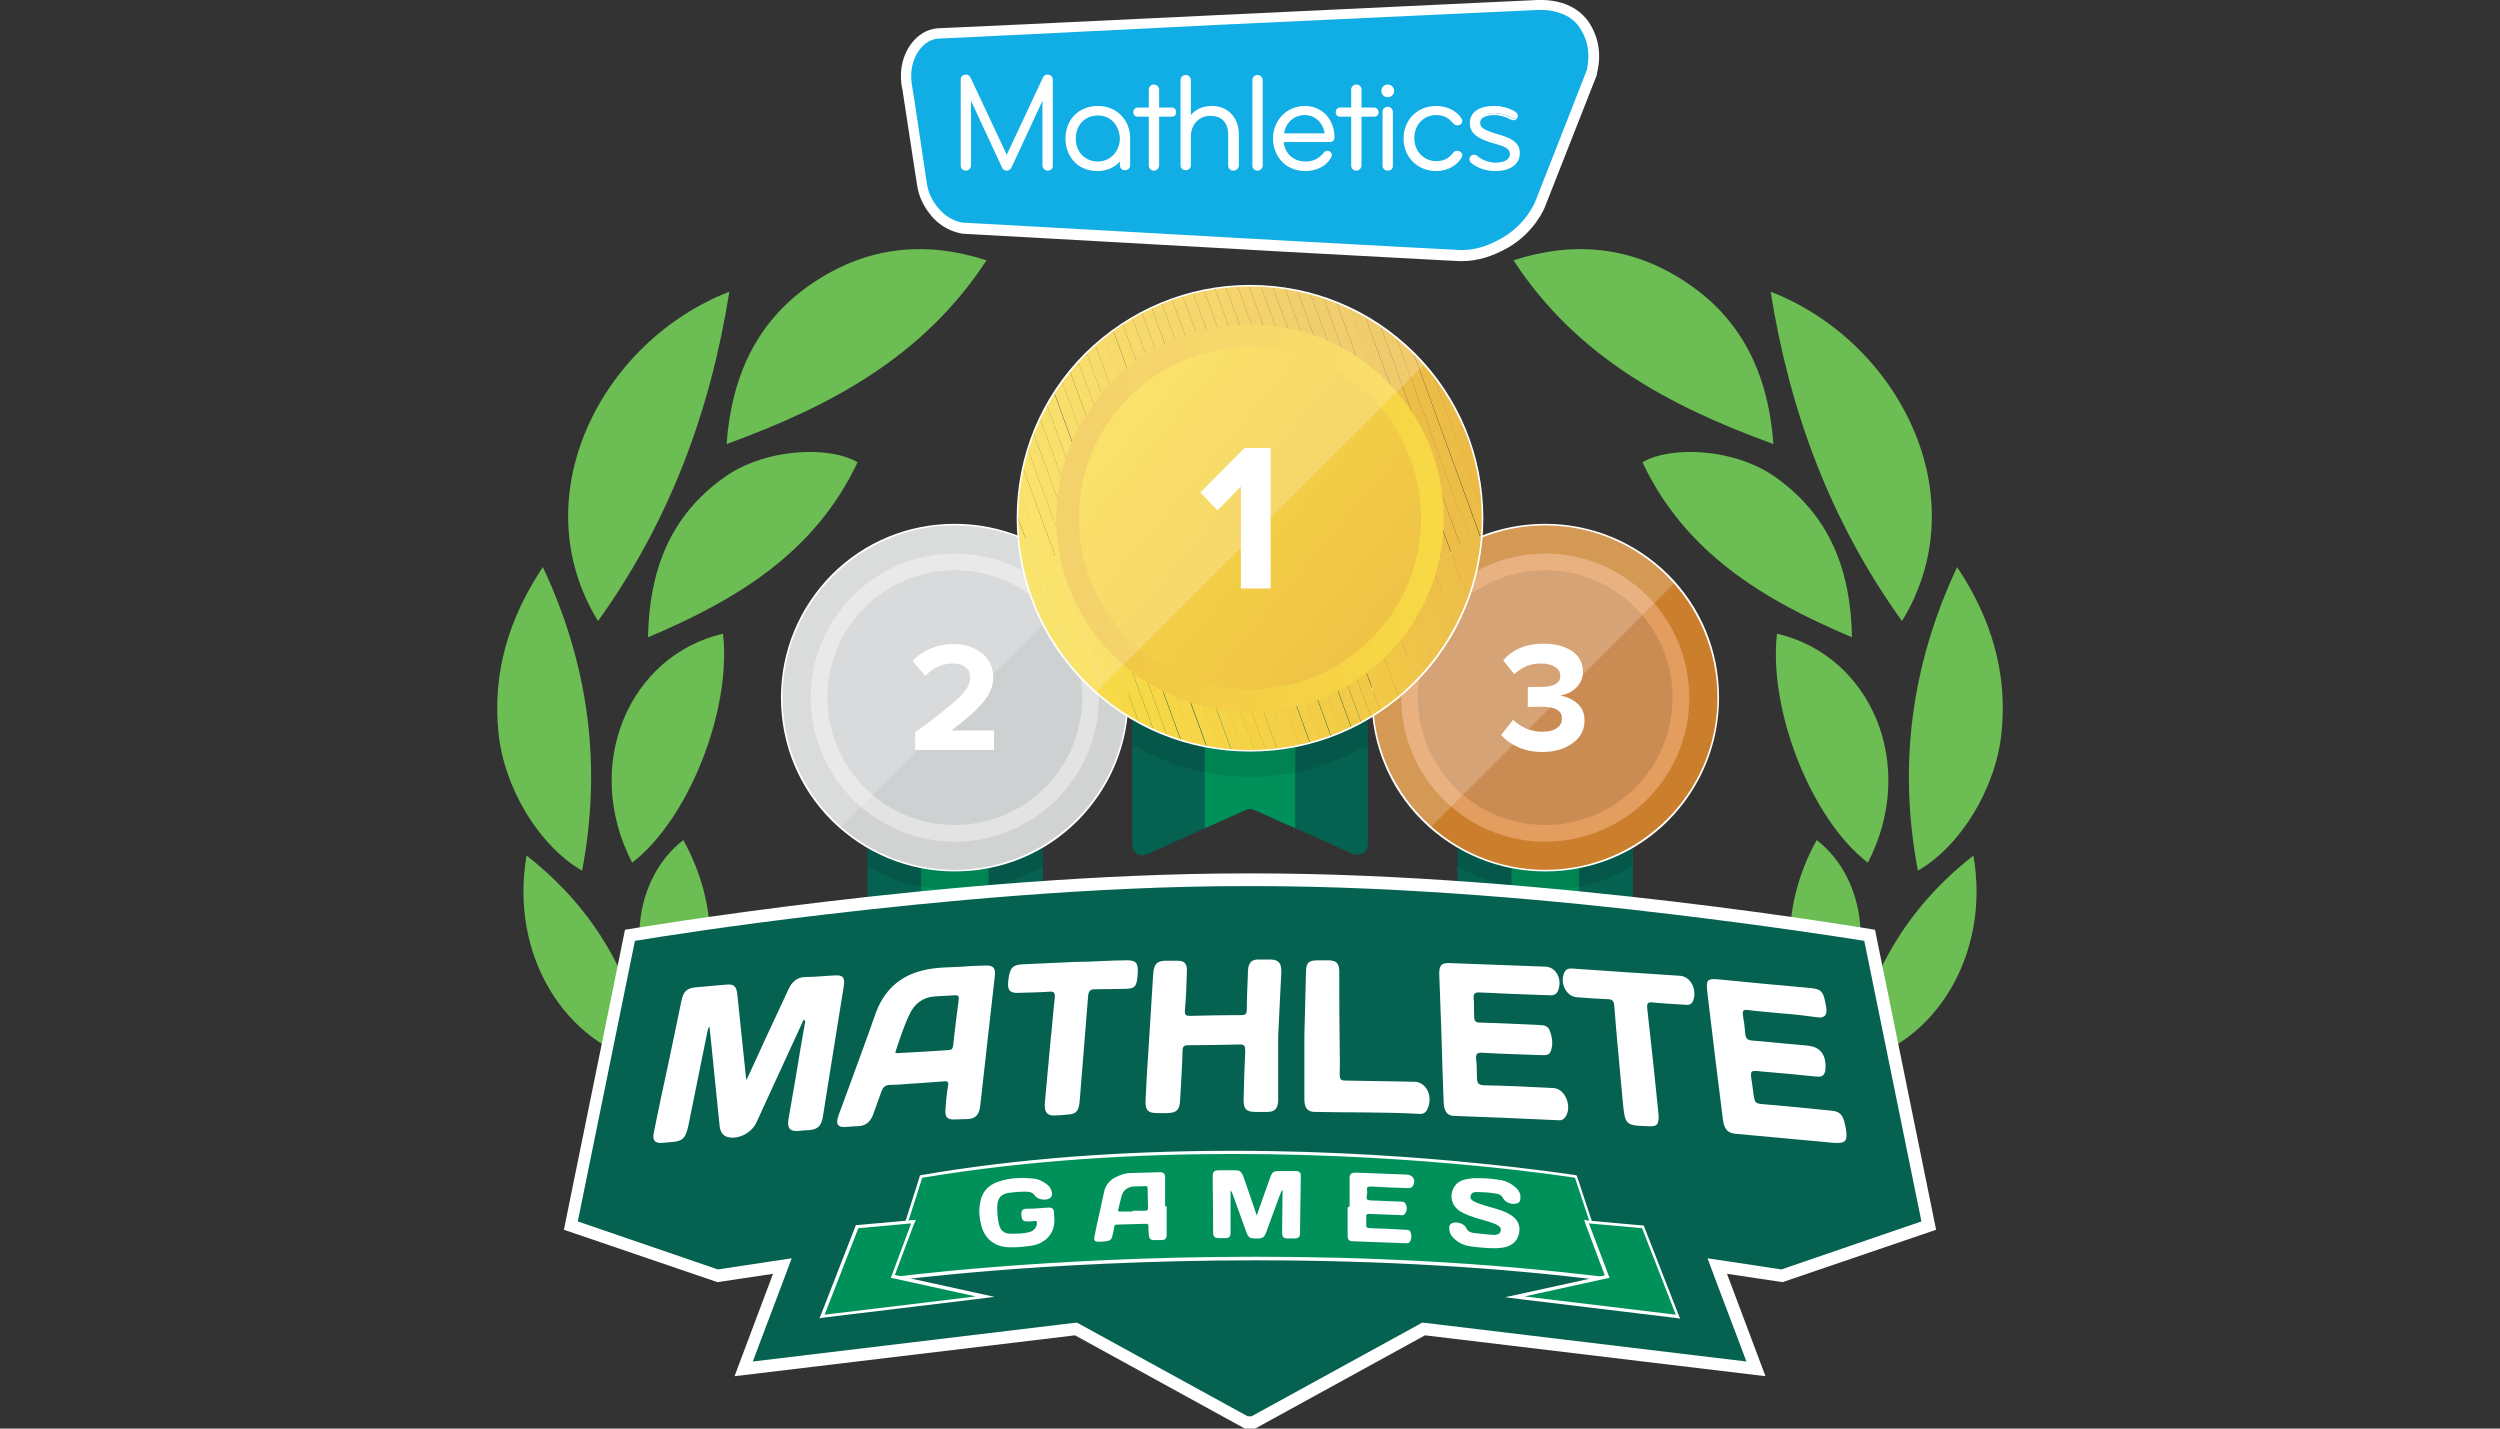 <?xml version="1.0" encoding="UTF-8"?> <!-- Generator: Adobe Illustrator 25.2.3, SVG Export Plug-In . SVG Version: 6.00 Build 0) --> <svg xmlns="http://www.w3.org/2000/svg" xmlns:xlink="http://www.w3.org/1999/xlink" version="1.1" id="Layer_1" x="0px" y="0px" viewBox="0 0 630 360" style="enable-background:new 0 0 630 360;" xml:space="preserve"><rect x="0" y="0" width="630" height="360" fill="#333333" stroke="none"/> <style type="text/css"> .st0{fill:#056251;} .st1{fill:#00915B;} .st2{opacity:0.1;fill:#010101;enable-background:new ;} .st3{fill:#D1D2D2;} .st4{fill:#FFFFFF;} .st5{fill:#E4E3E3;} .st6{fill:#CED1D2;} .st7{opacity:0.2;fill:#FFFFFF;enable-background:new ;} .st8{fill:#CB7F2C;} .st9{fill:#E39D5F;} .st10{fill:#CB8C54;} .st11{clip-path:url(#SVGID_2_);fill:#FDE245;} .st12{clip-path:url(#SVGID_4_);fill:#FCE245;} .st13{clip-path:url(#SVGID_6_);fill:#FCE145;} .st14{clip-path:url(#SVGID_8_);fill:#FAE046;} .st15{clip-path:url(#SVGID_10_);fill:#FADF46;} .st16{clip-path:url(#SVGID_12_);fill:#FADE46;} .st17{clip-path:url(#SVGID_14_);fill:#F9DE46;} .st18{clip-path:url(#SVGID_16_);fill:#F9DC46;} .st19{clip-path:url(#SVGID_18_);fill:#F9DC46;} .st20{clip-path:url(#SVGID_20_);fill:#F9DB46;} .st21{clip-path:url(#SVGID_22_);fill:#F8DA46;} .st22{clip-path:url(#SVGID_24_);fill:#F7D846;} .st23{clip-path:url(#SVGID_26_);fill:#F7D846;} .st24{clip-path:url(#SVGID_28_);fill:#F7D846;} .st25{clip-path:url(#SVGID_30_);fill:#F7D746;} .st26{clip-path:url(#SVGID_32_);fill:#F7D646;} .st27{clip-path:url(#SVGID_34_);fill:#F7D546;} .st28{clip-path:url(#SVGID_36_);fill:#F6D546;} .st29{clip-path:url(#SVGID_38_);fill:#F6D446;} .st30{clip-path:url(#SVGID_40_);fill:#F6D346;} .st31{clip-path:url(#SVGID_42_);fill:#F6D245;} .st32{clip-path:url(#SVGID_44_);fill:#F6D146;} .st33{clip-path:url(#SVGID_46_);fill:#F6D146;} .st34{clip-path:url(#SVGID_48_);fill:#F5D047;} .st35{clip-path:url(#SVGID_50_);fill:#F4CF47;} .st36{clip-path:url(#SVGID_52_);fill:#F5CE47;} .st37{clip-path:url(#SVGID_54_);fill:#F3CE47;} .st38{clip-path:url(#SVGID_56_);fill:#F4CD47;} .st39{clip-path:url(#SVGID_58_);fill:#F4CD46;} .st40{clip-path:url(#SVGID_60_);fill:#F3CC47;} .st41{clip-path:url(#SVGID_62_);fill:#F3CA47;} .st42{clip-path:url(#SVGID_64_);fill:#F3CA47;} .st43{clip-path:url(#SVGID_66_);fill:#F2C946;} .st44{clip-path:url(#SVGID_68_);fill:#F2C946;} .st45{clip-path:url(#SVGID_70_);fill:#F2C746;} .st46{clip-path:url(#SVGID_72_);fill:#F1C746;} .st47{clip-path:url(#SVGID_74_);fill:#F0C647;} .st48{clip-path:url(#SVGID_76_);fill:#EFC447;} .st49{clip-path:url(#SVGID_78_);fill:#EEC348;} .st50{clip-path:url(#SVGID_80_);fill:#EEC248;} .st51{clip-path:url(#SVGID_82_);fill:#EEC248;} .st52{clip-path:url(#SVGID_84_);fill:#EDC148;} .st53{clip-path:url(#SVGID_86_);fill:#EDC048;} .st54{clip-path:url(#SVGID_88_);fill:#EDBF48;} .st55{clip-path:url(#SVGID_90_);fill:#ECBE47;} .st56{clip-path:url(#SVGID_92_);fill:#ECBE47;} .st57{clip-path:url(#SVGID_94_);fill:#ECBD47;} .st58{clip-path:url(#SVGID_96_);fill:#ECBD46;} .st59{clip-path:url(#SVGID_98_);fill:#ECBB46;} .st60{clip-path:url(#SVGID_100_);fill:#ECBB46;} .st61{clip-path:url(#SVGID_102_);fill:#ECBB46;} .st62{fill:url(#SVGID_103_);} .st63{fill:url(#SVGID_104_);} .st64{fill:#6BBD54;} .st65{fill:#10AEE5;} </style> <g> <path class="st0" d="M262.8,203.9V237c0,1.4-1.5,2.4-2.8,1.8l-18.5-8.3c-0.5-0.2-1.1-0.2-1.6,0l-18.5,8.3c-1.3,0.6-2.8-0.4-2.8-1.8 v-33.1"></path> <path class="st1" d="M232.1,210.2V234l7.7-3.4c0.5-0.2,1.1-0.2,1.6,0l7.7,3.4v-23.8H232.1z"></path> <path class="st2" d="M218.5,203.9v14.4c6.5,3.8,14,6,22.1,6s15.6-2.2,22.1-6v-14.4H218.5z"></path> <circle class="st3" cx="240.6" cy="175.8" r="43.6"></circle> <path class="st4" d="M240.6,219.6c-11.7,0-22.7-4.6-31-12.8c-8.3-8.3-12.8-19.3-12.8-31s4.6-22.7,12.8-31 c8.3-8.3,19.3-12.8,31-12.8s22.7,4.6,31,12.8c8.3,8.3,12.8,19.3,12.8,31s-4.6,22.7-12.8,31C263.3,215.1,252.3,219.6,240.6,219.6z M240.6,132.4c-23.9,0-43.4,19.5-43.4,43.4s19.5,43.4,43.4,43.4s43.4-19.5,43.4-43.4S264.6,132.4,240.6,132.4L240.6,132.4z"></path> <circle class="st5" cx="240.6" cy="175.8" r="36.3"></circle> <circle class="st6" cx="240.6" cy="175.8" r="32.1"></circle> <path class="st7" d="M240.6,132.2c-24.1,0-43.6,19.5-43.6,43.6c0,13,5.7,24.7,14.7,32.7l61.5-61.6 C265.3,137.9,253.7,132.2,240.6,132.2L240.6,132.2z"></path> <path class="st4" d="M250.5,189h-19.9v-4.4c5.7-4.2,9.4-7.2,11.2-8.9c1.8-1.8,2.7-3.4,2.7-5c0-1.1-0.4-2-1.2-2.6 c-0.8-0.6-1.8-0.9-3-0.9c-2.8,0-5.1,1-7.1,3.1l-3.2-3.7c1.2-1.4,2.8-2.5,4.6-3.2s3.7-1.1,5.6-1.1c2.9,0,5.3,0.8,7.2,2.3 s2.9,3.6,2.9,6.1c0,2.2-0.9,4.3-2.6,6.3c-1.7,2.1-4.4,4.4-8,7.1h10.8L250.5,189L250.5,189z"></path> <path class="st0" d="M411.5,203.9V237c0,1.4-1.5,2.4-2.8,1.8l-18.5-8.3c-0.5-0.2-1.1-0.2-1.6,0l-18.5,8.3c-1.3,0.6-2.8-0.4-2.8-1.8 v-33.1"></path> <path class="st1" d="M380.9,210.2V234l7.7-3.4c0.5-0.2,1.1-0.2,1.6,0l7.7,3.4v-23.8H380.9z"></path> <path class="st2" d="M367.2,203.9v14.4c6.5,3.8,14,6,22.1,6c8.1,0,15.6-2.2,22.1-6v-14.4H367.2z"></path> <circle class="st8" cx="389.4" cy="175.8" r="43.6"></circle> <path class="st4" d="M389.4,219.6c-11.7,0-22.7-4.6-31-12.8c-8.3-8.3-12.8-19.3-12.8-31s4.6-22.7,12.8-31 c8.3-8.3,19.3-12.8,31-12.8s22.7,4.6,31,12.8c8.3,8.3,12.8,19.3,12.8,31s-4.6,22.7-12.8,31C412.1,215.1,401.1,219.6,389.4,219.6z M389.4,132.4c-23.9,0-43.4,19.5-43.4,43.4s19.5,43.4,43.4,43.4s43.4-19.5,43.4-43.4S413.3,132.4,389.4,132.4L389.4,132.4z"></path> <circle class="st9" cx="389.4" cy="175.8" r="36.3"></circle> <circle class="st10" cx="389.4" cy="175.8" r="32.1"></circle> <path class="st7" d="M389.4,132.2c-24.1,0-43.6,19.5-43.6,43.6c0,13,5.7,24.7,14.7,32.7l61.5-61.6 C414.1,137.9,402.4,132.2,389.4,132.2L389.4,132.2z"></path> <path class="st4" d="M388.7,189.5c-2.3,0-4.3-0.4-6.1-1.2c-1.8-0.8-3.2-1.8-4.3-3.1l3-3.8c0.9,0.9,2,1.6,3.3,2.2 c1.3,0.5,2.6,0.8,4,0.8c1.6,0,2.8-0.3,3.7-0.9c0.9-0.6,1.3-1.4,1.3-2.4c0-1.1-0.4-1.8-1.3-2.3c-0.9-0.5-2.2-0.7-4-0.7 c-1.7,0-2.8,0-3.3,0.1v-5.1c0.3,0,1.4,0,3.3,0c3.3,0,4.9-0.9,4.9-2.8c0-1-0.5-1.8-1.4-2.3c-0.9-0.5-2.1-0.8-3.5-0.8 c-2.6,0-4.8,0.9-6.7,2.7l-2.8-3.5c2.5-2.8,5.8-4.2,10.1-4.2c3.1,0,5.5,0.7,7.3,1.9c1.8,1.3,2.7,3,2.7,5.2c0,1.6-0.6,2.9-1.7,4 c-1.1,1.1-2.5,1.7-4.1,2c1.5,0.2,3,0.8,4.3,1.9s1.9,2.6,1.9,4.4c0,2.3-1,4.2-2.9,5.6C394.4,188.7,391.9,189.5,388.7,189.5 L388.7,189.5z"></path> <path class="st0" d="M344.7,168.3v44.5c0,1.9-2,3.2-3.7,2.4l-24.9-11.1c-0.7-0.3-1.5-0.3-2.2,0l-24.9,11.2 c-1.8,0.8-3.7-0.5-3.7-2.4v-44.5"></path> <path class="st1" d="M303.6,176.7v32l10.3-4.6c0.7-0.3,1.5-0.3,2.2,0l10.3,4.6v-32H303.6z"></path> <path class="st2" d="M285.3,168.3v19.4c8.7,5.1,18.9,8.1,29.7,8.1s21-3,29.7-8.1v-19.4L285.3,168.3z"></path> <g> <defs> <circle id="SVGID_1_" cx="315" cy="130.6" r="58.6"></circle> </defs> <clipPath id="SVGID_2_"> <use xlink:href="#SVGID_1_" style="overflow:visible;"></use> </clipPath> <path class="st11" d="M256.4,186.8l0.9,2.4h-0.9V186.8z"></path> </g> <g> <defs> <circle id="SVGID_3_" cx="315" cy="130.6" r="58.6"></circle> </defs> <clipPath id="SVGID_4_"> <use xlink:href="#SVGID_3_" style="overflow:visible;"></use> </clipPath> <path class="st12" d="M256.4,178.7l3.8,10.4h-3l-0.9-2.4V178.7z"></path> </g> <g> <defs> <circle id="SVGID_5_" cx="315" cy="130.6" r="58.6"></circle> </defs> <clipPath id="SVGID_6_"> <use xlink:href="#SVGID_5_" style="overflow:visible;"></use> </clipPath> <path class="st13" d="M256.4,170.7l6.7,18.5h-2.9l-3.8-10.4V170.7z"></path> </g> <g> <defs> <circle id="SVGID_7_" cx="315" cy="130.6" r="58.6"></circle> </defs> <clipPath id="SVGID_8_"> <use xlink:href="#SVGID_7_" style="overflow:visible;"></use> </clipPath> <path class="st14" d="M256.4,162.6l9.7,26.6h-3l-6.7-18.5V162.6z"></path> </g> <g> <defs> <circle id="SVGID_9_" cx="315" cy="130.6" r="58.6"></circle> </defs> <clipPath id="SVGID_10_"> <use xlink:href="#SVGID_9_" style="overflow:visible;"></use> </clipPath> <path class="st15" d="M256.4,154.5l12.6,34.7h-2.9l-9.7-26.6V154.5z"></path> </g> <g> <defs> <circle id="SVGID_11_" cx="315" cy="130.6" r="58.6"></circle> </defs> <clipPath id="SVGID_12_"> <use xlink:href="#SVGID_11_" style="overflow:visible;"></use> </clipPath> <path class="st16" d="M256.4,146.4l15.6,42.8h-3l-12.6-34.7L256.4,146.4z"></path> </g> <g> <defs> <circle id="SVGID_13_" cx="315" cy="130.6" r="58.6"></circle> </defs> <clipPath id="SVGID_14_"> <use xlink:href="#SVGID_13_" style="overflow:visible;"></use> </clipPath> <path class="st17" d="M256.4,138.3l18.5,50.9H272l-15.6-42.8V138.3z"></path> </g> <g> <defs> <circle id="SVGID_15_" cx="315" cy="130.6" r="58.6"></circle> </defs> <clipPath id="SVGID_16_"> <use xlink:href="#SVGID_15_" style="overflow:visible;"></use> </clipPath> <path class="st18" d="M256.4,130.2l21.5,59h-3l-18.5-50.9L256.4,130.2z"></path> </g> <g> <defs> <circle id="SVGID_17_" cx="315" cy="130.6" r="58.6"></circle> </defs> <clipPath id="SVGID_18_"> <use xlink:href="#SVGID_17_" style="overflow:visible;"></use> </clipPath> <path class="st19" d="M256.4,122.1l24.4,67h-2.9l-21.5-59V122.1z"></path> </g> <g> <defs> <circle id="SVGID_19_" cx="315" cy="130.6" r="58.6"></circle> </defs> <clipPath id="SVGID_20_"> <use xlink:href="#SVGID_19_" style="overflow:visible;"></use> </clipPath> <path class="st20" d="M256.4,114l27.3,75.1h-3l-24.4-67V114z"></path> </g> <g> <defs> <circle id="SVGID_21_" cx="315" cy="130.6" r="58.6"></circle> </defs> <clipPath id="SVGID_22_"> <use xlink:href="#SVGID_21_" style="overflow:visible;"></use> </clipPath> <path class="st21" d="M256.4,106l30.3,83.2h-2.9L256.4,114V106z"></path> </g> <g> <defs> <circle id="SVGID_23_" cx="315" cy="130.6" r="58.6"></circle> </defs> <clipPath id="SVGID_24_"> <use xlink:href="#SVGID_23_" style="overflow:visible;"></use> </clipPath> <path class="st22" d="M256.4,97.9l33.2,91.3h-3L256.4,106V97.9z"></path> </g> <g> <defs> <circle id="SVGID_25_" cx="315" cy="130.6" r="58.6"></circle> </defs> <clipPath id="SVGID_26_"> <use xlink:href="#SVGID_25_" style="overflow:visible;"></use> </clipPath> <path class="st23" d="M256.4,89.8l36.2,99.4h-3l-33.2-91.3V89.8z"></path> </g> <g> <defs> <circle id="SVGID_27_" cx="315" cy="130.6" r="58.6"></circle> </defs> <clipPath id="SVGID_28_"> <use xlink:href="#SVGID_27_" style="overflow:visible;"></use> </clipPath> <path class="st24" d="M256.4,81.7l39.1,107.5h-2.9l-36.2-99.4L256.4,81.7z"></path> </g> <g> <defs> <circle id="SVGID_29_" cx="315" cy="130.6" r="58.6"></circle> </defs> <clipPath id="SVGID_30_"> <use xlink:href="#SVGID_29_" style="overflow:visible;"></use> </clipPath> <path class="st25" d="M256.4,81.2l2.4-0.9l39.7,108.9h-3L256.4,81.7L256.4,81.2z"></path> </g> <g> <defs> <circle id="SVGID_31_" cx="315" cy="130.6" r="58.6"></circle> </defs> <clipPath id="SVGID_32_"> <use xlink:href="#SVGID_31_" style="overflow:visible;"></use> </clipPath> <path class="st26" d="M258.9,80.3l2.6-1l40,109.9h-2.9L258.9,80.3z"></path> </g> <g> <defs> <circle id="SVGID_33_" cx="315" cy="130.6" r="58.6"></circle> </defs> <clipPath id="SVGID_34_"> <use xlink:href="#SVGID_33_" style="overflow:visible;"></use> </clipPath> <path class="st27" d="M261.5,79.3l2.6-0.9l40.3,110.8h-3L261.5,79.3z"></path> </g> <g> <defs> <circle id="SVGID_35_" cx="315" cy="130.6" r="58.6"></circle> </defs> <clipPath id="SVGID_36_"> <use xlink:href="#SVGID_35_" style="overflow:visible;"></use> </clipPath> <path class="st28" d="M264.1,78.4l2.6-1l40.7,111.7h-2.9L264.1,78.4z"></path> </g> <g> <defs> <circle id="SVGID_37_" cx="315" cy="130.6" r="58.6"></circle> </defs> <clipPath id="SVGID_38_"> <use xlink:href="#SVGID_37_" style="overflow:visible;"></use> </clipPath> <path class="st29" d="M266.7,77.4l2.6-1l41,112.7h-3L266.7,77.4z"></path> </g> <g> <defs> <circle id="SVGID_39_" cx="315" cy="130.6" r="58.6"></circle> </defs> <clipPath id="SVGID_40_"> <use xlink:href="#SVGID_39_" style="overflow:visible;"></use> </clipPath> <path class="st30" d="M269.3,76.5l2.6-0.9l41.4,113.6h-2.9L269.3,76.5z"></path> </g> <g> <defs> <circle id="SVGID_41_" cx="315" cy="130.6" r="58.6"></circle> </defs> <clipPath id="SVGID_42_"> <use xlink:href="#SVGID_41_" style="overflow:visible;"></use> </clipPath> <path class="st31" d="M271.9,75.6l2.6-1l41.7,114.6h-3L271.9,75.6z"></path> </g> <g> <defs> <circle id="SVGID_43_" cx="315" cy="130.6" r="58.6"></circle> </defs> <clipPath id="SVGID_44_"> <use xlink:href="#SVGID_43_" style="overflow:visible;"></use> </clipPath> <path class="st32" d="M274.4,74.6l2.6-1l42,115.5h-2.9L274.4,74.6z"></path> </g> <g> <defs> <circle id="SVGID_45_" cx="315" cy="130.6" r="58.6"></circle> </defs> <clipPath id="SVGID_46_"> <use xlink:href="#SVGID_45_" style="overflow:visible;"></use> </clipPath> <path class="st33" d="M277.1,73.7l2.6-1L322,189.2h-3L277.1,73.7z"></path> </g> <g> <defs> <circle id="SVGID_47_" cx="315" cy="130.6" r="58.6"></circle> </defs> <clipPath id="SVGID_48_"> <use xlink:href="#SVGID_47_" style="overflow:visible;"></use> </clipPath> <path class="st34" d="M279.7,72.7l1.8-0.7h0.9L325,189.2H322L279.7,72.7z"></path> </g> <g> <defs> <circle id="SVGID_49_" cx="315" cy="130.6" r="58.6"></circle> </defs> <clipPath id="SVGID_50_"> <use xlink:href="#SVGID_49_" style="overflow:visible;"></use> </clipPath> <path class="st35" d="M285.3,72l42.6,117.2h-3L282.4,72L285.3,72z"></path> </g> <g> <defs> <circle id="SVGID_51_" cx="315" cy="130.6" r="58.6"></circle> </defs> <clipPath id="SVGID_52_"> <use xlink:href="#SVGID_51_" style="overflow:visible;"></use> </clipPath> <path class="st36" d="M288.2,72l42.6,117.2h-3L285.3,72L288.2,72z"></path> </g> <g> <defs> <circle id="SVGID_53_" cx="315" cy="130.6" r="58.6"></circle> </defs> <clipPath id="SVGID_54_"> <use xlink:href="#SVGID_53_" style="overflow:visible;"></use> </clipPath> <path class="st37" d="M291.2,72l42.6,117.2h-2.9L288.2,72L291.2,72z"></path> </g> <g> <defs> <circle id="SVGID_55_" cx="315" cy="130.6" r="58.6"></circle> </defs> <clipPath id="SVGID_56_"> <use xlink:href="#SVGID_55_" style="overflow:visible;"></use> </clipPath> <path class="st38" d="M294.1,72l42.6,117.2h-3L291.2,72L294.1,72z"></path> </g> <g> <defs> <circle id="SVGID_57_" cx="315" cy="130.6" r="58.6"></circle> </defs> <clipPath id="SVGID_58_"> <use xlink:href="#SVGID_57_" style="overflow:visible;"></use> </clipPath> <path class="st39" d="M297.1,72l42.6,117.2h-2.9L294.1,72L297.1,72z"></path> </g> <g> <defs> <circle id="SVGID_59_" cx="315" cy="130.6" r="58.6"></circle> </defs> <clipPath id="SVGID_60_"> <use xlink:href="#SVGID_59_" style="overflow:visible;"></use> </clipPath> <path class="st40" d="M300,72l42.6,117.2h-3L297.1,72L300,72z"></path> </g> <g> <defs> <circle id="SVGID_61_" cx="315" cy="130.6" r="58.6"></circle> </defs> <clipPath id="SVGID_62_"> <use xlink:href="#SVGID_61_" style="overflow:visible;"></use> </clipPath> <path class="st41" d="M303,72l42.6,117.2h-2.9L300,72L303,72z"></path> </g> <g> <defs> <circle id="SVGID_63_" cx="315" cy="130.6" r="58.6"></circle> </defs> <clipPath id="SVGID_64_"> <use xlink:href="#SVGID_63_" style="overflow:visible;"></use> </clipPath> <path class="st42" d="M305.9,72l42.6,117.1l0,0h-2.9L303,72L305.9,72z"></path> </g> <g> <defs> <circle id="SVGID_65_" cx="315" cy="130.6" r="58.6"></circle> </defs> <clipPath id="SVGID_66_"> <use xlink:href="#SVGID_65_" style="overflow:visible;"></use> </clipPath> <path class="st43" d="M308.8,72l42.3,116.2l-2.6,1L305.9,72H308.8z"></path> </g> <g> <defs> <circle id="SVGID_67_" cx="315" cy="130.6" r="58.6"></circle> </defs> <clipPath id="SVGID_68_"> <use xlink:href="#SVGID_67_" style="overflow:visible;"></use> </clipPath> <path class="st44" d="M311.8,72l42,115.3l-2.6,0.9L308.8,72L311.8,72z"></path> </g> <g> <defs> <circle id="SVGID_69_" cx="315" cy="130.6" r="58.6"></circle> </defs> <clipPath id="SVGID_70_"> <use xlink:href="#SVGID_69_" style="overflow:visible;"></use> </clipPath> <path class="st45" d="M314.7,72l41.6,114.3l-2.6,1L311.8,72H314.7z"></path> </g> <g> <defs> <circle id="SVGID_71_" cx="315" cy="130.6" r="58.6"></circle> </defs> <clipPath id="SVGID_72_"> <use xlink:href="#SVGID_71_" style="overflow:visible;"></use> </clipPath> <path class="st46" d="M317.7,72l41.3,113.3l-2.6,1L314.7,72L317.7,72z"></path> </g> <g> <defs> <circle id="SVGID_73_" cx="315" cy="130.6" r="58.6"></circle> </defs> <clipPath id="SVGID_74_"> <use xlink:href="#SVGID_73_" style="overflow:visible;"></use> </clipPath> <path class="st47" d="M320.6,72l40.9,112.4l-2.6,1L317.7,72L320.6,72z"></path> </g> <g> <defs> <circle id="SVGID_75_" cx="315" cy="130.6" r="58.6"></circle> </defs> <clipPath id="SVGID_76_"> <use xlink:href="#SVGID_75_" style="overflow:visible;"></use> </clipPath> <path class="st48" d="M323.6,72l40.6,111.5l-2.6,0.9L320.6,72L323.6,72z"></path> </g> <g> <defs> <circle id="SVGID_77_" cx="315" cy="130.6" r="58.6"></circle> </defs> <clipPath id="SVGID_78_"> <use xlink:href="#SVGID_77_" style="overflow:visible;"></use> </clipPath> <path class="st49" d="M326.5,72l40.2,110.5l-2.6,1L323.6,72L326.5,72z"></path> </g> <g> <defs> <circle id="SVGID_79_" cx="315" cy="130.6" r="58.6"></circle> </defs> <clipPath id="SVGID_80_"> <use xlink:href="#SVGID_79_" style="overflow:visible;"></use> </clipPath> <path class="st50" d="M329.5,72l39.9,109.6l-2.6,1L326.5,72L329.5,72z"></path> </g> <g> <defs> <circle id="SVGID_81_" cx="315" cy="130.6" r="58.6"></circle> </defs> <clipPath id="SVGID_82_"> <use xlink:href="#SVGID_81_" style="overflow:visible;"></use> </clipPath> <path class="st51" d="M332.4,72l39.5,108.6l-2.6,0.9L329.5,72H332.4z"></path> </g> <g> <defs> <circle id="SVGID_83_" cx="315" cy="130.6" r="58.6"></circle> </defs> <clipPath id="SVGID_84_"> <use xlink:href="#SVGID_83_" style="overflow:visible;"></use> </clipPath> <path class="st52" d="M335.3,72l38.2,105.1v3l-1.6,0.6L332.4,72L335.3,72z"></path> </g> <g> <defs> <circle id="SVGID_85_" cx="315" cy="130.6" r="58.6"></circle> </defs> <clipPath id="SVGID_86_"> <use xlink:href="#SVGID_85_" style="overflow:visible;"></use> </clipPath> <path class="st53" d="M338.3,72l35.3,97v8.1L335.3,72L338.3,72z"></path> </g> <g> <defs> <circle id="SVGID_87_" cx="315" cy="130.6" r="58.6"></circle> </defs> <clipPath id="SVGID_88_"> <use xlink:href="#SVGID_87_" style="overflow:visible;"></use> </clipPath> <path class="st54" d="M341.2,72l32.3,88.9v8.1l-35.3-97H341.2z"></path> </g> <g> <defs> <circle id="SVGID_89_" cx="315" cy="130.6" r="58.6"></circle> </defs> <clipPath id="SVGID_90_"> <use xlink:href="#SVGID_89_" style="overflow:visible;"></use> </clipPath> <path class="st55" d="M344.2,72l29.4,80.8v8.1L341.2,72H344.2z"></path> </g> <g> <defs> <circle id="SVGID_91_" cx="315" cy="130.6" r="58.6"></circle> </defs> <clipPath id="SVGID_92_"> <use xlink:href="#SVGID_91_" style="overflow:visible;"></use> </clipPath> <path class="st56" d="M347.1,72l26.5,72.7v8.1L344.2,72H347.1z"></path> </g> <g> <defs> <circle id="SVGID_93_" cx="315" cy="130.6" r="58.6"></circle> </defs> <clipPath id="SVGID_94_"> <use xlink:href="#SVGID_93_" style="overflow:visible;"></use> </clipPath> <path class="st57" d="M350,72l23.5,64.6v8.1L347.1,72H350z"></path> </g> <g> <defs> <circle id="SVGID_95_" cx="315" cy="130.6" r="58.6"></circle> </defs> <clipPath id="SVGID_96_"> <use xlink:href="#SVGID_95_" style="overflow:visible;"></use> </clipPath> <path class="st58" d="M353,72l20.6,56.5v8.1L350,72H353z"></path> </g> <g> <defs> <circle id="SVGID_97_" cx="315" cy="130.6" r="58.6"></circle> </defs> <clipPath id="SVGID_98_"> <use xlink:href="#SVGID_97_" style="overflow:visible;"></use> </clipPath> <path class="st59" d="M355.9,72l17.6,48.5v8.1L353,72H355.9z"></path> </g> <g> <defs> <circle id="SVGID_99_" cx="315" cy="130.6" r="58.6"></circle> </defs> <clipPath id="SVGID_100_"> <use xlink:href="#SVGID_99_" style="overflow:visible;"></use> </clipPath> <path class="st60" d="M358.9,72l14.7,40.4v8.1L355.9,72H358.9z"></path> </g> <g> <defs> <circle id="SVGID_101_" cx="315" cy="130.6" r="58.6"></circle> </defs> <clipPath id="SVGID_102_"> <use xlink:href="#SVGID_101_" style="overflow:visible;"></use> </clipPath> <path class="st61" d="M373.6,112.4L358.9,72h14.7V112.4z"></path> </g> <path class="st4" d="M315,189.4c-15.7,0-30.5-6.1-41.6-17.2c-11.1-11.1-17.2-25.9-17.2-41.6s6.1-30.5,17.2-41.6 C284.6,78,299.3,71.8,315,71.8s30.5,6.1,41.6,17.2c11.1,11.1,17.2,25.9,17.2,41.6s-6.1,30.5-17.2,41.6 C345.4,183.3,330.7,189.4,315,189.4z M315,72.2c-32.2,0-58.4,26.2-58.4,58.4c0,32.2,26.2,58.4,58.4,58.4s58.4-26.2,58.4-58.4 C373.4,98.4,347.2,72.2,315,72.2L315,72.2z"></path> <linearGradient id="SVGID_103_" gradientUnits="userSpaceOnUse" x1="412.268" y1="-1668.81" x2="218.818" y2="-1668.81" gradientTransform="matrix(1 0 0 1 0 1799.418)"> <stop offset="0" style="stop-color:#FCE345"></stop> <stop offset="1" style="stop-color:#ECBB46"></stop> </linearGradient> <circle class="st62" cx="315" cy="130.6" r="48.8"></circle> <linearGradient id="SVGID_104_" gradientUnits="userSpaceOnUse" x1="259.214" y1="-1715.628" x2="368.667" y2="-1623.786" gradientTransform="matrix(1 0 0 1 0 1799.418)"> <stop offset="0" style="stop-color:#FCE345"></stop> <stop offset="1" style="stop-color:#ECBB46"></stop> </linearGradient> <circle class="st63" cx="315" cy="130.6" r="43.1"></circle> <path class="st7" d="M315,72c-32.4,0-58.6,26.2-58.6,58.6c0,17.5,7.6,33.2,19.8,43.9l82.7-82.7C348.2,79.7,332.5,72,315,72L315,72z "></path> <path class="st4" d="M320.2,148.3h-7.5v-25.7l-5.9,6l-4.3-4.5l11.1-11.2h6.6L320.2,148.3L320.2,148.3z"></path> <g> <path class="st64" d="M446.2,73.5c32.4,12.6,52.3,51.7,33.1,83C461.4,131.6,451,103.8,446.2,73.5z"></path> <path class="st64" d="M446.9,111.9c-26.4-9.6-49.7-22.1-65.5-46.3c15.4-5,29.8-3.4,43,5.2C438.9,80.2,445.6,94.2,446.9,111.9z"></path> <path class="st64" d="M466.7,160.6c-22.5-9.5-42.1-21.4-52.8-44.1c7-4.2,23.3-3.6,33.6,3.8C461.3,130.1,466.4,144,466.7,160.6z"></path> <path class="st64" d="M483.3,219.4c-5-26.5-1.7-51.8,9.9-76.5c8.6,12.9,12.7,26.6,11.2,41.6C503,198.7,494,213.3,483.3,219.4z"></path> <path class="st64" d="M447.8,159.7c23.5,5.4,35.7,32.9,22.9,57.7C456.5,206.5,445.6,179,447.8,159.7L447.8,159.7z"></path> <path class="st64" d="M497.3,215.6c4.3,24.6-9.3,47.6-30.9,52.4C470.2,246.7,479.9,229.2,497.3,215.6z"></path> <path class="st64" d="M456.5,262.6c-7.1-17.3-7.9-34.2,1.3-50.9C470.7,221.5,474.8,245.6,456.5,262.6L456.5,262.6z"></path> <path class="st64" d="M476.6,271.5c-3,18.4-20.8,32.9-37.3,30.4C447.6,286.7,459.7,276.5,476.6,271.5z"></path> <path class="st64" d="M447.7,256.2c8.3,17-2.8,33.7-15.4,38C431.5,279.2,435.7,266.3,447.7,256.2z"></path> <path class="st64" d="M410.3,321.1c10-9.6,21.5-14.6,35.5-13.9C439.8,319.4,423.5,327.4,410.3,321.1z"></path> <path class="st64" d="M406.1,313c3-12.1,9.5-20.8,21.1-25.4C429.2,300,418.9,312.4,406.1,313z"></path> <path class="st64" d="M183.8,73.5c-32.4,12.6-52.3,51.7-33.1,83C168.6,131.6,179,103.8,183.8,73.5z"></path> <path class="st64" d="M183.1,111.9c26.4-9.6,49.7-22.1,65.5-46.3c-15.4-5-29.8-3.4-43,5.2C191.1,80.2,184.4,94.2,183.1,111.9 L183.1,111.9z"></path> <path class="st64" d="M163.3,160.6c22.5-9.5,42.1-21.4,52.8-44.1c-7-4.2-23.3-3.6-33.6,3.8C168.7,130.1,163.6,144,163.3,160.6 L163.3,160.6z"></path> <path class="st64" d="M146.7,219.4c5-26.5,1.7-51.8-9.9-76.5c-8.6,12.9-12.7,26.6-11.2,41.6C127,198.7,136,213.3,146.7,219.4z"></path> <path class="st64" d="M182.2,159.7c-23.5,5.4-35.7,32.9-22.9,57.7C173.5,206.5,184.4,179,182.2,159.7L182.2,159.7z"></path> <path class="st64" d="M132.7,215.6c-4.3,24.6,9.3,47.6,30.9,52.4C159.8,246.7,150.1,229.2,132.7,215.6L132.7,215.6z"></path> <path class="st64" d="M173.5,262.6c7.1-17.3,7.9-34.2-1.3-50.9C159.3,221.5,155.2,245.6,173.5,262.6L173.5,262.6z"></path> <path class="st64" d="M153.4,271.5c3,18.4,20.8,32.9,37.3,30.4C182.4,286.7,170.3,276.5,153.4,271.5z"></path> <path class="st64" d="M182.3,256.2c-8.3,17,2.8,33.7,15.4,38C198.5,279.2,194.3,266.3,182.3,256.2z"></path> <path class="st64" d="M219.7,321.1c-10-9.6-21.5-14.6-35.5-13.9C190.2,319.4,206.5,327.4,219.7,321.1z"></path> <path class="st64" d="M223.9,313c-3-12.1-9.5-20.8-21.1-25.4C200.8,300,211.1,312.4,223.9,313z"></path> </g> <path class="st0" d="M313.6,356.8l-43.1-21.7l-82.2,9.6l7-25l-13.6,2.2l-37.1-12.6l14.4-73.3c0,0,83-14.6,156-14.6h2.8 c73,0,153.3,14.3,153.3,14.3l14.3,72.5l-36.5,11.6l-15.9-0.2l8.3,25.3l-81.7-10.1l-43.2,22L313.6,356.8z"></path> <path class="st1" d="M232.1,296.5l0.2,0c23.8-4,50.2-6.1,78.6-6.1c48.2,0,85.7,6,86.1,6.1l0.2,0l8.5,25.9l-0.6-0.1 c-27.7-3.4-57.5-5.2-88.6-5.2c-52.9,0-91.6,5.1-92,5.2l-0.6,0.1L232.1,296.5z"></path> <path class="st4" d="M310.9,290.8c48.7,0,86,6,86,6l8.3,25.1c-31.4-3.9-61.9-5.2-88.7-5.2c-53.6,0-92.1,5.2-92.1,5.2l8-25.1 C259.3,292.3,286.6,290.8,310.9,290.8 M310.9,290c-28.3,0-54.8,2-78.6,6.1l-0.5,0.1l-0.1,0.5l-8,25.1l-0.4,1.2l1.2-0.2 c0.1,0,9.8-1.3,25.9-2.6c14.9-1.2,38.4-2.6,66-2.6c31.1,0,60.9,1.7,88.6,5.2l1.2,0.2l-0.4-1.2l-8.3-25.1l-0.2-0.5l-0.5-0.1 c-0.1,0-9.5-1.5-24.8-3C358.2,291.7,336.1,290,310.9,290L310.9,290z"></path> <path class="st1" d="M215.9,309.1l14.3-1.2l-5.2,13.9l23.2,5.1l-41.1,5L215.9,309.1z"></path> <path class="st4" d="M229.6,308.3l-5.1,13.7l21.4,4.7l-38.1,4.6l8.5-21.8L229.6,308.3z M230.8,307.4l-1.2,0.1l-13.4,1.2l-0.5,0 l-0.2,0.5l-8.5,21.8l-0.5,1.2l1.3-0.2l38.1-4.6l4.7-0.6l-4.6-1l-20.5-4.5l4.8-12.8L230.8,307.4z"></path> <path class="st1" d="M381.8,326.7l23.2-5.1l-5.2-13.9l14.3,1.2l8.8,22.6L381.8,326.7z"></path> <path class="st4" d="M400.4,308.3l13.4,1.2l8.5,21.8l-38.1-4.6l21.4-4.7L400.4,308.3z M399.2,307.4l0.4,1.2l4.8,12.8l-20.5,4.5 l-4.6,1l4.7,0.6l38.1,4.6l1.3,0.2l-0.5-1.2l-8.5-21.8l-0.2-0.5l-0.5,0l-13.4-1.2L399.2,307.4z"></path> <path class="st4" d="M178.3,259.8c-1.6,7.9-3.2,15.8-4.8,23.7c-0.7,3.3-1.4,4.1-4.3,4.3c-0.8,0.1-1.5,0.1-2.3,0.2 c-1.9,0.2-2.6-0.7-2.1-2.8c1.1-5.5,2.3-11.1,3.5-16.6c1.1-5.4,2.3-10.8,3.4-16.3c0.5-2.5,1.4-3.3,3.7-3.5c2.6-0.2,5.2-0.5,7.9-0.7 c1.7-0.1,2.3,0.5,2.5,2.5c0.7,6.7,1.4,13.4,2.1,20.1c0,0.4,0.1,0.7,0.2,1.5c1.6-3.4,3-6.5,4.4-9.6c2.1-4.4,4.1-8.9,6.2-13.3 c0.9-2,2.3-3.1,4.4-3.1c2.5,0,4.9-0.3,7.4-0.4c2-0.1,2.5,0.6,2.1,2.9c-1.1,7.1-2.3,14.1-3.4,21.2c-0.6,3.7-1.2,7.5-1.8,11.3 c-0.4,2.6-1.3,3.4-3.6,3.6c-0.9,0-1.7,0.1-2.6,0.2c-2.1,0.2-2.9-0.7-2.5-3c1.1-6.3,2.2-12.5,3.2-18.8c0.3-1.7,0.6-3.4,0.9-5.1 c0.1-0.4,0.3-1-0.3-1.1c-4,8.6-7.9,17.3-11.9,25.9c-1.3,2.8-5,4.5-7.6,3.5c-1.2-0.5-1.6-1.7-1.7-3.1c-0.8-7.6-1.5-15.1-2.3-22.7 l-0.2-1.8C178.8,258.8,178.5,258.7,178.3,259.8L178.3,259.8z"></path> <path class="st4" d="M449.3,255.4c-3-0.3-6-0.5-9-0.9c-1-0.1-1.2,0.2-1.1,1.3c0.3,1.6,0.5,3.2,0.6,4.7c0.1,1.2,0.6,1.6,1.6,1.7 c4.7,0.4,9.4,0.9,14.1,1.3c3.3,0.3,4.8,2.4,4.5,6.1c-0.2,1.6-1.1,1.8-2.2,1.7c-4.7-0.5-9.3-0.9-14-1.3c-2.8-0.3-2.8-0.3-2.3,2.9 c0.1,0.7,0.2,1.5,0.3,2.2c0.4,3,0.4,3,3.1,3.2c5.6,0.5,11.1,1,16.7,1.6c2,0.2,2.8,1,3.3,3.3c0.1,0.3,0.1,0.6,0.2,0.9 c0.6,3.4,0.1,4.1-2.9,3.9c-8.3-0.8-16.7-1.5-25-2.3c-1.8-0.2-2.7-1.2-3-3.4c-1.3-10.3-2.6-20.7-3.8-31c-0.6-4.8-0.5-4.8,3.7-4.4 c7.1,0.7,14.2,1.4,21.3,2c3.7,0.3,4.1,0.7,4.8,4.9c0.3,1.9-0.3,2.7-1.9,2.6C455.3,256,452.3,255.6,449.3,255.4L449.3,255.4z"></path> <path class="st4" d="M363.2,259.4c-0.1-3.3-0.3-8.5-0.5-13.7c-0.1-2.4,0.5-3.1,2.6-3c8,0.3,16.1,0.6,24.2,0.9 c2.7,0.1,4.3,3.3,3.1,6.1c-0.5,1.1-1.4,1.2-2.4,1.1c-5.7-0.2-11.5-0.4-17.2-0.7c-1.4-0.1-1.8,0.3-1.6,1.9c0.1,1.4,0,2.6,0.1,4 c-0.1,1.3,0.4,1.7,1.5,1.7c4.9,0.1,9.9,0.4,14.8,0.6c1.2,0,2.4,0.2,2.8,1.6c0.6,1.6,0.8,3.3,0.2,5c-0.4,1.1-1.4,1-2.2,1 c-5-0.2-10-0.3-15-0.6c-1.3-0.1-1.8,0.2-1.6,1.8c0.2,1.4,0.1,2.8,0.2,4.2c-0.1,1.9,0.6,2.2,2.1,2.2c5.7,0.1,11.5,0.4,17.2,0.7 c2.8,0.1,4.7,4.4,3.1,7.1c-0.5,0.8-1.1,1.1-1.9,1c-8.8-0.4-17.6-0.8-26.4-1.1c-1.6-0.1-2.4-1.1-2.5-3.4 C363.6,272.3,363.4,266.7,363.2,259.4L363.2,259.4z"></path> <path class="st4" d="M322.1,261c0,5.4,0,10.7,0,16.1c0,2.2-0.8,3.1-2.7,3.1c-1,0-2,0-3.1,0c-2.3,0-3-0.8-2.9-3.4 c0.1-4,0.2-8,0.4-12c0-1.2-0.2-1.6-1.3-1.6c-4.4,0.1-8.8,0.2-13.2,0.2c-1,0-1.3,0.4-1.3,1.5c-0.1,4.1-0.4,8.1-0.6,12.2 c-0.1,2.6-0.9,3.3-3.1,3.4c-0.9,0-1.8,0-2.7,0c-2.4,0-3.1-0.8-2.9-3.6c0.2-4,0.4-8.1,0.7-12.1c0.4-6.4,0.8-12.9,1.2-19.3 c0.2-2.6,0.9-3.3,3.1-3.4c1,0,2,0,3.1,0c1.7,0,2.4,0.8,2.3,2.7c-0.1,3.2-0.2,6.5-0.5,9.8c-0.1,1.2,0.3,1.4,1.2,1.4 c4.3-0.1,8.7-0.2,13.1-0.2c1.1,0,1.3-0.4,1.3-1.6c0-3.2,0.2-6.4,0.3-9.6c0.1-1.9,0.8-2.8,2.5-2.8c1.1,0,2.3,0,3.4,0 c1.8,0.1,2.5,0.9,2.5,3L322.1,261z"></path> <path class="st4" d="M329.1,245.3c0-2.7,0.6-3.3,3-3.3c1,0,1.9,0,2.9,0c1.8,0.1,2.5,0.8,2.5,2.9c0,6.3,0,12.5,0.1,18.8 c0,2.3,0.1,4.7,0,7c0,1.3,0.3,1.6,1.4,1.6c5.8,0.1,11.7,0.2,17.5,0.3c3,0.1,4.7,3.8,3.2,6.9c-0.4,0.9-1.1,1.3-2,1.2 c-8.8-0.5-17.6-0.3-26.4-0.5c-1.8,0-2.6-1-2.6-3.2c0-5.4,0-10.7,0-16L329.1,245.3z"></path> <path class="st4" d="M257.9,243c-2.8,0.1-3.4,0.9-3.8,4c-0.3,2.5,0.3,3.3,2.5,3.2c2.6-0.1,5.3-0.1,7.9-0.3c1.2-0.1,1.4,0.4,1.3,1.6 c-0.4,3.3-0.6,6.7-1,10.1c-0.5,5.4-1,10.9-1.5,16.3c-0.2,2.4,0.6,3.3,2.5,3.2c1,0,1.9-0.1,2.9-0.2c2.5-0.1,3.2-0.8,3.4-3.7 c0.7-8.7,1.4-17.4,2.1-26.1c0.1-1.3,0.5-1.8,1.6-1.8c2.4,0,4.8-0.1,7.3-0.1c3,0,3.4-0.5,3.6-3.9c0.2-2.6-0.4-3.3-2.7-3.3 c-4.3,0-8.7,0.4-13,0.4L257.9,243z"></path> <path class="st4" d="M409.7,245c4.6,0.3,9.1,0.6,13.7,0.9c2.6,0.2,4.3,3.4,3.3,6.2c-0.4,1.1-1.2,1.2-2,1.1 c-2.8-0.2-5.6-0.3-8.4-0.6c-1.1-0.1-1.3,0.3-1.2,1.5c1,8.7,1.9,17.4,2.8,26.2c0.3,3.1-0.2,3.7-2.8,3.5c-5.6-0.2-5.6-0.3-6.2-6.6 c-0.7-7.9-1.5-15.8-2.1-23.7c-0.1-1.2-0.5-1.7-1.6-1.7c-2.6-0.1-5.3-0.3-7.9-0.5c-2.6-0.2-4.3-3.6-3.1-6.2c0.5-1.1,1.4-1.1,2.4-1 C400.9,244.4,405.3,244.7,409.7,245z"></path> <path class="st4" d="M248.6,243.3c-2,0.1-4.1,0.1-6.1,0.3c-3.3,0.2-6.5,0.1-9.8,0.9c-5.9,1.4-10.1,5-12.3,11.6 c-2.6,7.5-5.4,14.8-8.1,22.3c-0.4,1.1-0.9,2.3-1.2,3.4c-0.4,1.5,0.1,2.2,1.5,2.2c1.2,0,2.4-0.2,3.5-0.2c2.1,0,3.4-1.2,4.1-3.4 c0.6-1.8,1.3-3.5,1.9-5.3c0.4-1.1,0.9-1.6,2-1.7c2.3,0,4.6-0.3,6.9-0.4c2.3-0.2,4.6-0.3,6.9-0.5c0.9-0.1,1.2,0.1,1,1.2 c-0.3,1.7-0.5,3.5-0.6,5.3c-0.3,2.5,0.3,3.2,2.4,3.1c1.1,0,2.1-0.1,3.2-0.1c1.9-0.1,2.8-1,3.1-3.2c1.2-11,2.5-22,3.7-32.9 C250.9,244,250.3,243.3,248.6,243.3z M241.6,251.9c-0.5,3.8-1,7.7-1.4,11.5c-0.1,0.7-0.2,1.1-1,1.2c-4.4,0.3-8.8,0.6-13.2,0.8 c-0.1,0-0.2-0.1-0.4-0.2c1.1-3.2,2.1-6.5,3.6-9.6c1.3-2.8,3.5-4.3,6.3-4.5c1.7-0.1,3.4-0.2,5.2-0.3 C241.4,250.8,241.7,251,241.6,251.9z"></path> <path class="st4" d="M316.7,306.3c1.1-3.2,2.2-6.2,3.3-9.3c0.6-1.7,0.8-1.9,2.7-1.9c1.2,0,2.5,0,3.8,0c1,0,1.3,0.4,1.3,1.3 c-0.1,4.8-0.1,9.6-0.2,14.3c0,1.1-0.4,1.4-1.5,1.4c-0.5,0-1,0-1.6,0c-1,0-1.4-0.4-1.4-1.4c0-3.3,0.1-6.7,0.1-10.1 c0-0.3,0-0.5-0.1-0.8c-0.2,0.5-0.4,0.9-0.6,1.4c-1.1,3.1-2.3,6.2-3.4,9.3c-0.5,1.3-0.9,1.6-2.3,1.6c-2,0-2.2-0.1-2.9-2.1 c-1.1-3.2-2.3-6.3-3.4-9.4c-0.1-0.2-0.2-0.4-0.4-0.7c0,0.3,0,0.6,0,0.8c0,3.3,0,6.5,0,9.8c0,1.2-0.3,1.5-1.5,1.5 c-0.4,0-0.9,0-1.3,0c-1.2,0-1.6-0.3-1.6-1.5c0-1,0-2,0-3c0-3.5-0.1-7-0.1-10.6c0-1.7,0.2-2,1.9-2c1.2,0,2.4,0,3.6,0 c1.3,0,1.7,0.3,2.2,1.5C314.5,299.8,315.6,303,316.7,306.3L316.7,306.3z"></path> <path class="st4" d="M372.8,296.9c1.9,0,3.7,0.2,5.5,0.5c1.5,0.3,2.8,1,3.9,2.1c0.8,0.8,1.1,1.7,0.9,2.8c-0.1,0.5-0.3,0.8-0.7,0.9 c-1.2,0.5-3-0.1-3.6-1.2c-0.4-0.8-1-1.1-1.7-1.2c-1.7-0.3-3.4-0.4-5.1-0.4c-0.6,0-1.3,0.2-1.4,1c-0.2,0.8,0.4,1.1,0.9,1.4 c1.9,0.9,4,1.3,6.1,2c1.2,0.4,2.3,0.8,3.3,1.5c1.6,1.1,2.3,2.6,1.9,4.5c-0.4,1.9-1.7,3.1-3.6,3.5c-1.4,0.3-2.9,0.3-4.4,0.2 c-1.4-0.1-2.7-0.2-4.1-0.4c-1.7-0.2-3.2-0.9-4.5-2.2c-0.7-0.7-1-1.5-1-2.5c0-0.5,0.2-0.9,0.6-1.1c1-0.6,3.1,0,3.6,1 c0.4,0.9,1.1,1.3,1.9,1.4c1.7,0.2,3.5,0.4,5.2,0.5c0.2,0,0.4,0,0.7-0.1c0.5-0.1,0.9-0.4,1-1c0.1-0.5-0.2-0.9-0.6-1.2 c-0.7-0.5-1.5-0.7-2.3-1c-2.4-0.7-4.9-1.3-7.1-2.5c-1.7-1-2.6-2.6-2.4-4.4c0.3-2,1.5-3.4,3.5-3.8c0.6-0.1,1.2-0.2,1.9-0.3 C371.9,296.9,372.4,296.9,372.8,296.9L372.8,296.9z"></path> <path class="st4" d="M261.6,304.5c0.9-0.1,1.8-0.1,2.7-0.2c0.9,0,1.3,0.4,1.3,1.3c0.1,1.1,0.2,2.2,0,3.2c-0.5,2.7-2.6,4.6-5.6,5.1 c-2,0.3-4,0.5-6,0.4c-3.4-0.2-5.8-2.1-6.7-5.4c-0.5-1.9-0.7-3.9-0.3-5.8c0.4-2.6,1.9-4.4,4.5-5.3c2.9-1,5.8-1.1,8.8-0.8 c1.4,0.1,2.6,0.7,3.7,1.6c0.7,0.6,1.1,1.4,1.1,2.3c0,0.5-0.2,0.9-0.6,1.1c-1.1,0.6-3,0.3-3.7-0.7c-0.6-0.9-1.5-1-2.4-1 c-1.4,0-2.8,0.1-4.2,0.3c-2,0.3-2.9,1.4-2.9,3.7c0,1.4,0.1,2.8,0.4,4.1c0.4,1.7,1.3,2.5,3,2.5c1.6,0,3.2,0,4.7-0.4 c1.1-0.3,1.9-1.2,1.9-2.3c0-0.4-0.1-0.6-0.5-0.5c-0.7,0.1-1.4,0.1-2,0.1c-1,0-1.3-0.4-1.4-1.5c-0.1-1.2,0.2-1.6,1.2-1.7 C259.7,304.6,260.6,304.6,261.6,304.5L261.6,304.5z"></path> <path class="st4" d="M340.1,304c0-2.3,0-4.7,0-7c0-1.2,0.4-1.5,1.6-1.5c4.3,0.2,8.6,0.3,12.9,0.5c1.6,0.1,2.3,1.6,1.4,2.9 c-0.3,0.5-0.8,0.5-1.3,0.5c-3.1-0.1-6.1-0.2-9.2-0.4c-0.8,0-1.1,0.1-1,0.9c0.1,0.5,0,1.1-0.1,1.6c-0.1,0.8,0.2,0.9,0.9,1 c2.5,0.1,5,0.2,7.5,0.3c0.6,0,1.2,0,1.5,0.7c0.3,0.8,0.3,1.6-0.2,2.3c-0.3,0.5-0.8,0.5-1.2,0.4c-2.6-0.1-5.2-0.2-7.8-0.3 c-0.7,0-0.9,0.2-0.8,0.8c0,0.6,0,1.2,0,1.9c-0.1,0.6,0.1,0.8,0.8,0.9c3,0.1,6,0.2,9,0.4c0.6,0,1.2,0,1.4,0.7 c0.3,0.8,0.2,1.6-0.2,2.3c-0.2,0.4-0.6,0.4-1,0.4c-4.4-0.2-8.8-0.3-13.3-0.5c-1.1,0-1.4-0.4-1.4-1.5c0-2.3,0-4.7,0-7L340.1,304z"></path> <path class="st4" d="M294,304c-0.1,0-0.2,0-0.4,0c0-2.4,0-4.9,0-7.3c0-1-0.4-1.3-1.4-1.3c-2.4,0.1-4.8,0.1-7.2,0.2 c-1.1,0-2.1,0.3-3.1,0.7c-2,0.8-3.3,2.1-3.7,4.2c-0.3,1.5-0.7,3.1-1,4.6c-0.5,2.2-1,4.4-1.4,6.5c-0.2,1,0.1,1.4,1.1,1.3 c0.6,0,1.2,0,1.9-0.1c0.8-0.1,1.4-0.5,1.5-1.3c0.2-0.8,0.4-1.6,0.5-2.4c0.1-0.4,0.3-0.5,0.6-0.5c2.5-0.1,4.9-0.1,7.4-0.2 c0.5,0,0.6,0.2,0.6,0.6c0,0.8,0,1.5,0.1,2.3c0.1,0.8,0.4,1.2,1.3,1.2c0.6,0,1.2,0,1.8,0c1.1,0,1.4-0.4,1.4-1.5 C294,308.7,294,306.3,294,304L294,304z M288.7,305.1c-1.1,0-2.2,0-3.3,0v0.2c-1.1,0-2.1,0-3.2,0c-0.4,0-0.5-0.1-0.4-0.5 c0.3-1.1,0.5-2.2,0.8-3.3c0.4-1.5,1.5-2.4,3.1-2.5c1-0.1,1.9,0,2.9-0.1c0.5,0,0.6,0.2,0.6,0.6c0,1.7,0.1,3.3,0.1,5 C289.3,304.9,289.1,305.1,288.7,305.1L288.7,305.1z"></path> <path class="st4" d="M316.3,223.3c37.6,0,77.8,3.8,105,7.1c24.1,2.9,42.4,5.7,48.5,6.7l14.4,70.7l-35.3,12.1l-13.2-2l-5.4-0.8 l1.9,5.1l7.9,20.9l-80.7-9.7l-1-0.1l-0.9,0.5l-42.1,23.1h-1l-42.1-23.1l-0.9-0.5l-1,0.1l-80.7,9.7l7.9-20.9l1.9-5.1l-5.4,0.8 l-13.2,2l-35.3-12.1l14.4-70.7c6-1,24.4-3.9,48.4-6.7c27.2-3.2,67.5-7.1,105-7.1H316.3z M316.3,220.1h-2.6 c-73,0-156.2,14.2-156.2,14.2l-15.4,75.6l38.7,13.2l14-2.1l-9.7,25.8l85.8-10.3l42.8,23.5h2.6l42.8-23.5l85.8,10.3l-9.7-25.8 l14,2.1l38.7-13.2l-15.4-75.6C472.5,234.3,389.3,220.1,316.3,220.1L316.3,220.1z"></path> <path class="st4" d="M400.4,5.6c-0.9-1.3-2-2.4-3.4-3.3c-3.1-2-6.6-2.3-8.5-2.3c-0.6,0-0.9,0-1.1,0l-80.5,3.8 C271.5,5.5,238,7.1,237,7.1c-1.1,0-4.7,0.2-7.5,4.1c-3.4,4.7-2.4,10.2-2.1,11.3l2.6,17l1.1,7.1c0.2,1.3,0.7,4.3,3.6,7.8 c3.3,3.9,7.4,4.4,7.9,4.5c0,0,36.4,2,69.9,3.9l10.5,0.6c44.2,2.4,44.6,2.4,44.8,2.4h0.7c3.8,0,7.7-1.2,11.7-3.5 c6.5-3.8,9-9.8,9.1-10.1c4.4-11.2,12.8-32.6,13.1-33.3C402.2,18.6,404.8,12.3,400.4,5.6"></path> <path class="st65" d="M398.1,7c-0.7-1.1-1.6-1.9-2.6-2.6c-2.6-1.6-5.5-1.9-7-1.9h0c-0.6,0-0.9,0-0.9,0s-38.9,1.8-77.2,3.6 c-0.5,0-1.1,0-1.6,0.1c-0.2,0-0.4,0-0.6,0C272.4,8,238,9.7,237.1,9.7c-1,0-3.4,0.1-5.5,3c-3,4.2-1.7,9.2-1.7,9.2l0.6,3.8l2,13.4 l1,6.7c0.2,0.9,0.3,3.6,3.1,6.8c2.7,3.2,6,3.5,6,3.5s36.4,2,69.9,3.9c2.5,0.1,4.9,0.3,7.4,0.4c1.1,0.1,2.1,0.1,3.2,0.2 c24,1.3,44.2,2.4,44.7,2.4h0.7c1.7,0,5.3-0.2,10.3-3.2c5.8-3.4,8-8.8,8-8.8s12.9-32.8,13.1-33.4C399.9,17,401.5,12.1,398.1,7 L398.1,7z"></path> <path class="st4" d="M263.1,19.8c0.2-0.4,0.5-0.7,1-0.7c0.6,0,1,0.4,1,1v21.6c0,0.6-0.4,1-1,1c-0.6,0-1-0.5-1-1V24.1l-8.4,18 c-0.2,0.4-0.5,0.6-1,0.6s-0.8-0.2-1-0.6l-8.4-18v17.6c0,0.6-0.4,1-1,1c-0.6,0-1-0.5-1-1V20.1c0-0.6,0.4-1,1-1c0.5,0,0.8,0.2,1,0.7 l9.4,20L263.1,19.8z"></path> <path class="st4" d="M263.4,22.7v19c0,0.4,0.3,0.7,0.7,0.7c0.5,0,0.7-0.4,0.7-0.7V20.1c0-0.4-0.3-0.7-0.7-0.7 c-0.4,0-0.5,0.1-0.7,0.5l-9.6,20.6l-9.6-20.6c-0.2-0.4-0.4-0.5-0.7-0.5c-0.4,0-0.7,0.3-0.7,0.7v21.6c0,0.4,0.2,0.7,0.7,0.7 c0.4,0,0.7-0.3,0.7-0.7v-19l8.9,19.2c0.1,0.3,0.3,0.5,0.7,0.5s0.6-0.1,0.7-0.5L263.4,22.7z M264,43c-0.7,0-1.3-0.6-1.3-1.3V25.4 l-7.8,16.8c-0.2,0.5-0.7,0.8-1.2,0.8c-0.6,0-1-0.3-1.2-0.8l-7.8-16.8v16.3c0,0.7-0.6,1.3-1.3,1.3c-0.8,0-1.3-0.6-1.3-1.3V20.1 c0-0.8,0.6-1.3,1.3-1.3s1,0.4,1.2,0.8l9.1,19.4l9.1-19.4c0.2-0.4,0.5-0.8,1.2-0.8c0.8,0,1.3,0.6,1.3,1.3v21.6 C265.4,42.4,264.8,43,264,43"></path> <path class="st4" d="M276.7,28.8c-3.5,0-5.9,2.6-5.9,6.1s2.3,6.1,5.9,6.1c3.3,0,5.8-2.8,5.8-6.1C282.4,31.4,280,28.8,276.7,28.8 M284.5,41.6c0,0.6-0.5,1-1,1c-0.6,0-1-0.5-1-1v-1.8c-1.2,1.8-3.2,3-5.8,3c-5.1,0-7.8-3.7-7.8-7.9c0-4.8,3.5-7.9,7.9-7.9 c4.5,0,7.8,3.2,7.8,7.9V41.6z"></path> <path class="st4" d="M276.7,29.1c-3.3,0-5.6,2.4-5.6,5.8s2.3,5.8,5.6,5.8c3.1,0,5.5-2.6,5.5-5.8C282.1,31.5,279.8,29.1,276.7,29.1 M276.7,41.3c-3.6,0-6.2-2.6-6.2-6.4c0-3.7,2.6-6.4,6.2-6.4c3.5,0,6.1,2.7,6.1,6.4C282.7,38.5,280.1,41.3,276.7,41.3 M276.7,27.3 c-4.4,0-7.6,3.2-7.6,7.6c0,3.7,2.4,7.6,7.5,7.6c2.4,0,4.4-1,5.6-2.8l0.5-0.8v2.8c0,0.4,0.3,0.7,0.7,0.7c0.4,0,0.7-0.3,0.7-0.7v-6.7 C284.2,30.4,281.1,27.3,276.7,27.3 M276.6,43.1c-5.6,0-8.1-4.3-8.1-8.2c0-4.8,3.4-8.2,8.2-8.2c4.7,0,8.1,3.5,8.1,8.2v6.7 c0,0.8-0.6,1.3-1.3,1.3c-0.8,0-1.3-0.6-1.3-1.3v-0.9C280.8,42.3,278.8,43.1,276.6,43.1"></path> <path class="st4" d="M295.3,27.4c0.5,0,0.9,0.4,0.9,0.9c0,0.5-0.4,0.9-0.9,0.9h-3.5v12.5c0,0.6-0.5,1-1,1c-0.6,0-1-0.5-1-1V29.1 h-3.1c-0.5,0-0.9-0.4-0.9-0.9c0-0.5,0.4-0.9,0.9-0.9h3.1v-4.8c0-0.6,0.5-1,1-1c0.6,0,1,0.5,1,1v4.8H295.3z"></path> <path class="st4" d="M286.7,27.7c-0.3,0-0.6,0.3-0.6,0.6s0.3,0.6,0.6,0.6h3.4v12.8c0,0.4,0.3,0.7,0.7,0.7s0.7-0.3,0.7-0.7V28.9h3.8 c0.3,0,0.6-0.3,0.6-0.6s-0.3-0.6-0.6-0.6h-3.8v-5.1c0-0.4-0.3-0.7-0.7-0.7s-0.7,0.3-0.7,0.7v5.1H286.7z M290.8,43 c-0.8,0-1.3-0.6-1.3-1.3V29.4h-2.8c-0.7,0-1.1-0.5-1.1-1.1c0-0.7,0.5-1.2,1.1-1.2h2.8v-4.5c0-0.8,0.6-1.3,1.3-1.3 c0.7,0,1.3,0.6,1.3,1.3v4.5h3.2c0.6,0,1.1,0.5,1.1,1.2s-0.5,1.1-1.1,1.1h-3.2v12.2C292.1,42.4,291.5,43,290.8,43"></path> <path class="st4" d="M311.9,41.6c0,0.6-0.5,1-1,1c-0.6,0-1-0.5-1-1V34c0-3.1-1.6-5.1-4.8-5.1c-2.9,0-5.2,2.1-5.2,5.5v7.2 c0,0.6-0.5,1-1,1c-0.6,0-1-0.5-1-1V20.2c0-0.6,0.5-1,1-1c0.6,0,1,0.5,1,1V30c1.1-1.9,3.1-3,5.6-3c4,0,6.5,2.9,6.5,6.9L311.9,41.6z"></path> <path class="st4" d="M305,28.6c3.3,0,5.1,2,5.1,5.4v7.7c0,0.4,0.3,0.7,0.7,0.7c0.4,0,0.7-0.3,0.7-0.7v-7.7c0-4-2.5-6.7-6.2-6.7 c-2.4,0-4.3,1-5.4,2.8l-0.6,1V20.1c0-0.4-0.3-0.7-0.7-0.7s-0.7,0.3-0.7,0.7v21.5c0,0.4,0.3,0.7,0.7,0.7s0.7-0.3,0.7-0.7v-7.2 C299.5,31,301.7,28.6,305,28.6 M310.8,43c-0.8,0-1.3-0.6-1.3-1.3V34c0-3.1-1.6-4.8-4.5-4.8c-2.9,0-4.9,2.2-4.9,5.2v7.2 c0,0.8-0.6,1.3-1.3,1.3c-0.8,0-1.3-0.6-1.3-1.3V20.2c0-0.8,0.6-1.3,1.3-1.3c0.8,0,1.3,0.6,1.3,1.3V29c1.2-1.5,3.1-2.3,5.3-2.3 c4,0,6.8,2.9,6.8,7.2v7.7C312.2,42.4,311.6,43,310.8,43"></path> <path class="st4" d="M316.9,42.7c-0.6,0-1-0.5-1-1V20.2c0-0.6,0.5-1,1-1c0.6,0,1,0.5,1,1v21.5C317.9,42.2,317.5,42.7,316.9,42.7"></path> <path class="st4" d="M316.9,19.4c-0.4,0-0.7,0.3-0.7,0.7v21.5c0,0.4,0.3,0.7,0.7,0.7s0.7-0.3,0.7-0.7V20.2 C317.6,19.7,317.3,19.4,316.9,19.4 M316.9,43c-0.8,0-1.3-0.6-1.3-1.3V20.2c0-0.8,0.6-1.3,1.3-1.3s1.3,0.6,1.3,1.3v21.5 C318.2,42.4,317.6,43,316.9,43"></path> <path class="st4" d="M328.8,28.7c-3,0-5.3,2.3-5.5,5.2h10.9C333.9,31,331.8,28.7,328.8,28.7 M336.1,34.7c0,0.5-0.4,0.9-0.9,0.9h-12 c0.1,2.8,2.2,5.5,5.8,5.5c1.9,0,3.4-0.7,4.7-2.2c0.2-0.2,0.4-0.5,0.8-0.5c0.6,0,0.9,0.4,0.9,0.9c0,0.2-0.1,0.4-0.2,0.6 c-1.2,1.6-3.4,2.9-6.1,2.9c-4.9,0-7.9-3.7-7.9-7.9c0-4.2,3.2-7.9,7.7-7.9C333,27,336.1,30.3,336.1,34.7"></path> <path class="st4" d="M323.6,33.6h10.2c-0.4-2.7-2.4-4.6-5-4.6C326.1,29,324,30.9,323.6,33.6 M334.5,34.2H323l0-0.3 c0.3-3.1,2.8-5.4,5.8-5.4c3,0,5.4,2.2,5.6,5.4L334.5,34.2z M328.8,27.3c-4.2,0-7.4,3.3-7.4,7.6c0,3.8,2.6,7.6,7.6,7.6 c2.4,0,4.7-1.1,5.9-2.8c0.1-0.2,0.2-0.3,0.2-0.5c0-0.3-0.2-0.6-0.6-0.6c-0.2,0-0.4,0.1-0.6,0.3c-1.3,1.5-2.9,2.3-4.9,2.3 c-3.9,0-6-2.9-6.1-5.7l0-0.3h12.3c0.3,0,0.6-0.3,0.6-0.6C335.8,30.4,332.8,27.3,328.8,27.3 M329,43.1c-5.4,0-8.2-4.1-8.2-8.2 c0-4.6,3.5-8.2,8-8.2c4.4,0,7.5,3.4,7.5,8c0,0.6-0.5,1.1-1.1,1.1h-11.7c0.2,2.5,2.1,4.9,5.5,4.9c1.9,0,3.3-0.7,4.5-2.1 c0.2-0.3,0.5-0.6,1-0.6c0.7,0,1.1,0.5,1.1,1.1c0,0.3-0.1,0.5-0.3,0.8C334.1,42,331.6,43.1,329,43.1"></path> <path class="st4" d="M346.3,27.4c0.5,0,0.9,0.4,0.9,0.9c0,0.5-0.4,0.9-0.9,0.9h-3.5v12.5c0,0.6-0.5,1-1,1s-1-0.5-1-1V29.1h-3.1 c-0.5,0-0.9-0.4-0.9-0.9c0-0.5,0.4-0.9,0.9-0.9h3.1v-4.8c0-0.6,0.5-1,1-1s1,0.5,1,1v4.8H346.3z"></path> <path class="st4" d="M337.6,27.7c-0.3,0-0.6,0.3-0.6,0.6s0.3,0.6,0.6,0.6h3.4v12.8c0,0.4,0.3,0.7,0.7,0.7s0.7-0.3,0.7-0.7V28.9h3.8 c0.3,0,0.6-0.3,0.6-0.6c0-0.3-0.3-0.6-0.6-0.6h-3.8v-5.1c0-0.4-0.3-0.7-0.7-0.7s-0.7,0.3-0.7,0.7v5.1H337.6z M341.8,43 c-0.8,0-1.3-0.6-1.3-1.3V29.4h-2.8c-0.7,0-1.1-0.5-1.1-1.1c0-0.7,0.5-1.2,1.1-1.2h2.8v-4.5c0-0.8,0.6-1.3,1.3-1.3 c0.8,0,1.3,0.6,1.3,1.3v4.5h3.2c0.6,0,1.1,0.5,1.1,1.2s-0.5,1.1-1.1,1.1h-3.2v12.2C343.1,42.4,342.5,43,341.8,43"></path> <path class="st4" d="M349.7,42.7c-0.6,0-1-0.5-1-1V28.2c0-0.6,0.5-1,1-1s1,0.5,1,1v13.5C350.8,42.2,350.3,42.7,349.7,42.7 M349.7,21.5c0.7,0,1.3,0.6,1.3,1.3c0,0.7-0.6,1.3-1.3,1.3c-0.7,0-1.3-0.6-1.3-1.3C348.4,22.1,349,21.5,349.7,21.5"></path> <path class="st4" d="M349.7,21.8c-0.6,0-1,0.5-1,1c0,0.6,0.5,1,1,1s1-0.5,1-1C350.8,22.3,350.3,21.8,349.7,21.8 M349.7,24.5 c-0.9,0-1.6-0.7-1.6-1.6c0-0.9,0.7-1.6,1.6-1.6s1.6,0.7,1.6,1.6C351.4,23.7,350.6,24.5,349.7,24.5 M349.7,27.4 c-0.4,0-0.7,0.3-0.7,0.7v13.5c0,0.4,0.3,0.7,0.7,0.7s0.7-0.3,0.7-0.7V28.2C350.5,27.7,350.2,27.4,349.7,27.4 M349.7,43 c-0.8,0-1.3-0.6-1.3-1.3V28.2c0-0.8,0.6-1.3,1.3-1.3s1.3,0.6,1.3,1.3v13.5C351.1,42.4,350.5,43,349.7,43"></path> <path class="st4" d="M368,29.9c0.1,0.2,0.2,0.4,0.2,0.6c0,0.5-0.5,0.9-1,0.9c-0.3,0-0.6-0.2-0.7-0.4c-1.2-1.5-2.5-2.2-4.6-2.2 c-3.4,0-5.8,2.7-5.8,6.1c0,3.4,2.5,6.1,5.8,6.1c2,0,3.3-0.7,4.6-2.2c0.2-0.2,0.4-0.4,0.7-0.4c0.6,0,1,0.3,1,0.9 c0,0.2-0.1,0.4-0.2,0.6c-1,1.6-3.2,2.9-6.1,2.9c-4.5,0-7.9-3.4-7.9-7.9s3.4-7.9,7.9-7.9C364.7,27,366.9,28.3,368,29.9"></path> <path class="st4" d="M361.9,27.3c-4.3,0-7.6,3.3-7.6,7.6s3.3,7.6,7.6,7.6c3,0,5-1.5,5.8-2.8c0.1-0.2,0.2-0.3,0.2-0.5 c0-0.4-0.4-0.6-0.7-0.6c-0.2,0-0.3,0.1-0.5,0.3c-1.4,1.6-2.8,2.3-4.8,2.3c-3.5,0-6.1-2.8-6.1-6.4c0-3.6,2.6-6.4,6.1-6.4 c2,0,3.4,0.7,4.8,2.3c0.2,0.2,0.3,0.3,0.5,0.3c0.4,0,0.7-0.2,0.7-0.6c0-0.2,0-0.3-0.2-0.5C366.9,28.8,364.8,27.3,361.9,27.3 M361.9,43.1c-4.7,0-8.2-3.5-8.2-8.2s3.5-8.2,8.2-8.2c3.2,0,5.4,1.6,6.3,3c0.2,0.3,0.3,0.5,0.3,0.8c0,0.7-0.6,1.1-1.3,1.1 c-0.5,0-0.8-0.4-1-0.5c-1.2-1.5-2.5-2.1-4.3-2.1c-3.2,0-5.5,2.5-5.5,5.8c0,3.3,2.4,5.8,5.5,5.8c1.9,0,3.1-0.6,4.3-2.1 c0.1-0.2,0.4-0.5,1-0.5c0.7,0,1.3,0.5,1.3,1.1c0,0.3-0.1,0.5-0.3,0.8C367.2,41.5,365.1,43.1,361.9,43.1"></path> <path class="st4" d="M376.8,42.8c-2.3,0-4.3-0.7-5.8-2c-0.3-0.2-0.4-0.5-0.4-0.8c0-0.5,0.3-0.8,0.8-0.8c0.3,0,0.6,0.1,0.8,0.3 c1.3,1,3,1.6,4.7,1.6c2.4,0,3.9-1,3.9-2.5c0-1.7-1.8-2.2-4-2.9c-4.6-1.3-6-2.7-6-4.9c0-2.7,2.4-4,5.9-4c1.5,0,3.2,0.4,4.7,1.2 c0.6,0.3,0.9,0.6,0.9,1c0,0.5-0.3,0.8-0.9,0.8c-0.3,0-0.5-0.1-0.8-0.3c-1.1-0.6-2.6-1-3.9-1c-2.2,0-3.9,0.7-3.9,2.2 c0,1.4,1,2.1,4.2,3.1c3.4,1,5.8,1.9,5.8,4.6C382.7,41.1,380.6,42.8,376.8,42.8"></path> <path class="st4" d="M371.3,39.6c-0.3,0-0.5,0.2-0.5,0.5c0,0.2,0.1,0.4,0.3,0.6c1.5,1.2,3.5,1.9,5.6,1.9c3.5,0,5.7-1.5,5.7-3.9 c0-2.5-2.2-3.3-5.6-4.3c-2.9-0.9-4.4-1.6-4.4-3.4c0-1.6,1.5-2.5,4.2-2.5c1.3,0,2.8,0.4,4.1,1.1l0,0c0.3,0.2,0.5,0.3,0.7,0.3 c0.4,0,0.6-0.2,0.6-0.5c0-0.2-0.1-0.4-0.8-0.8c-1.4-0.8-3-1.2-4.5-1.2c-3.6,0-5.6,1.3-5.6,3.7c0,1.8,1,3.2,5.8,4.6 c2.2,0.6,4.2,1.2,4.2,3.2c0,1.7-1.6,2.8-4.2,2.8c-1.8,0-3.6-0.6-4.9-1.7C371.7,39.7,371.6,39.6,371.3,39.6 M376.8,43.1 c-2.3,0-4.4-0.7-6-2c-0.3-0.2-0.5-0.6-0.5-1c0-0.6,0.5-1.1,1.1-1.1c0.5,0,0.8,0.2,1,0.4c1.2,1,2.9,1.6,4.5,1.6 c2.2,0,3.6-0.8,3.6-2.2c0-1.4-1.4-1.9-3.8-2.6c-4.5-1.2-6.3-2.7-6.3-5.2c0-2.7,2.3-4.3,6.2-4.3c1.6,0,3.3,0.4,4.8,1.2 c0.5,0.3,1.1,0.6,1.1,1.3c0,0.6-0.5,1.1-1.1,1.1c-0.4,0-0.6-0.2-1-0.3c-1.2-0.7-2.6-1-3.8-1c-1.3,0-3.6,0.3-3.6,1.9 c0,1.1,0.6,1.8,4,2.8c3.5,1,6,2,6,4.9C383,41.4,380.6,43.1,376.8,43.1"></path> </g> </svg> 